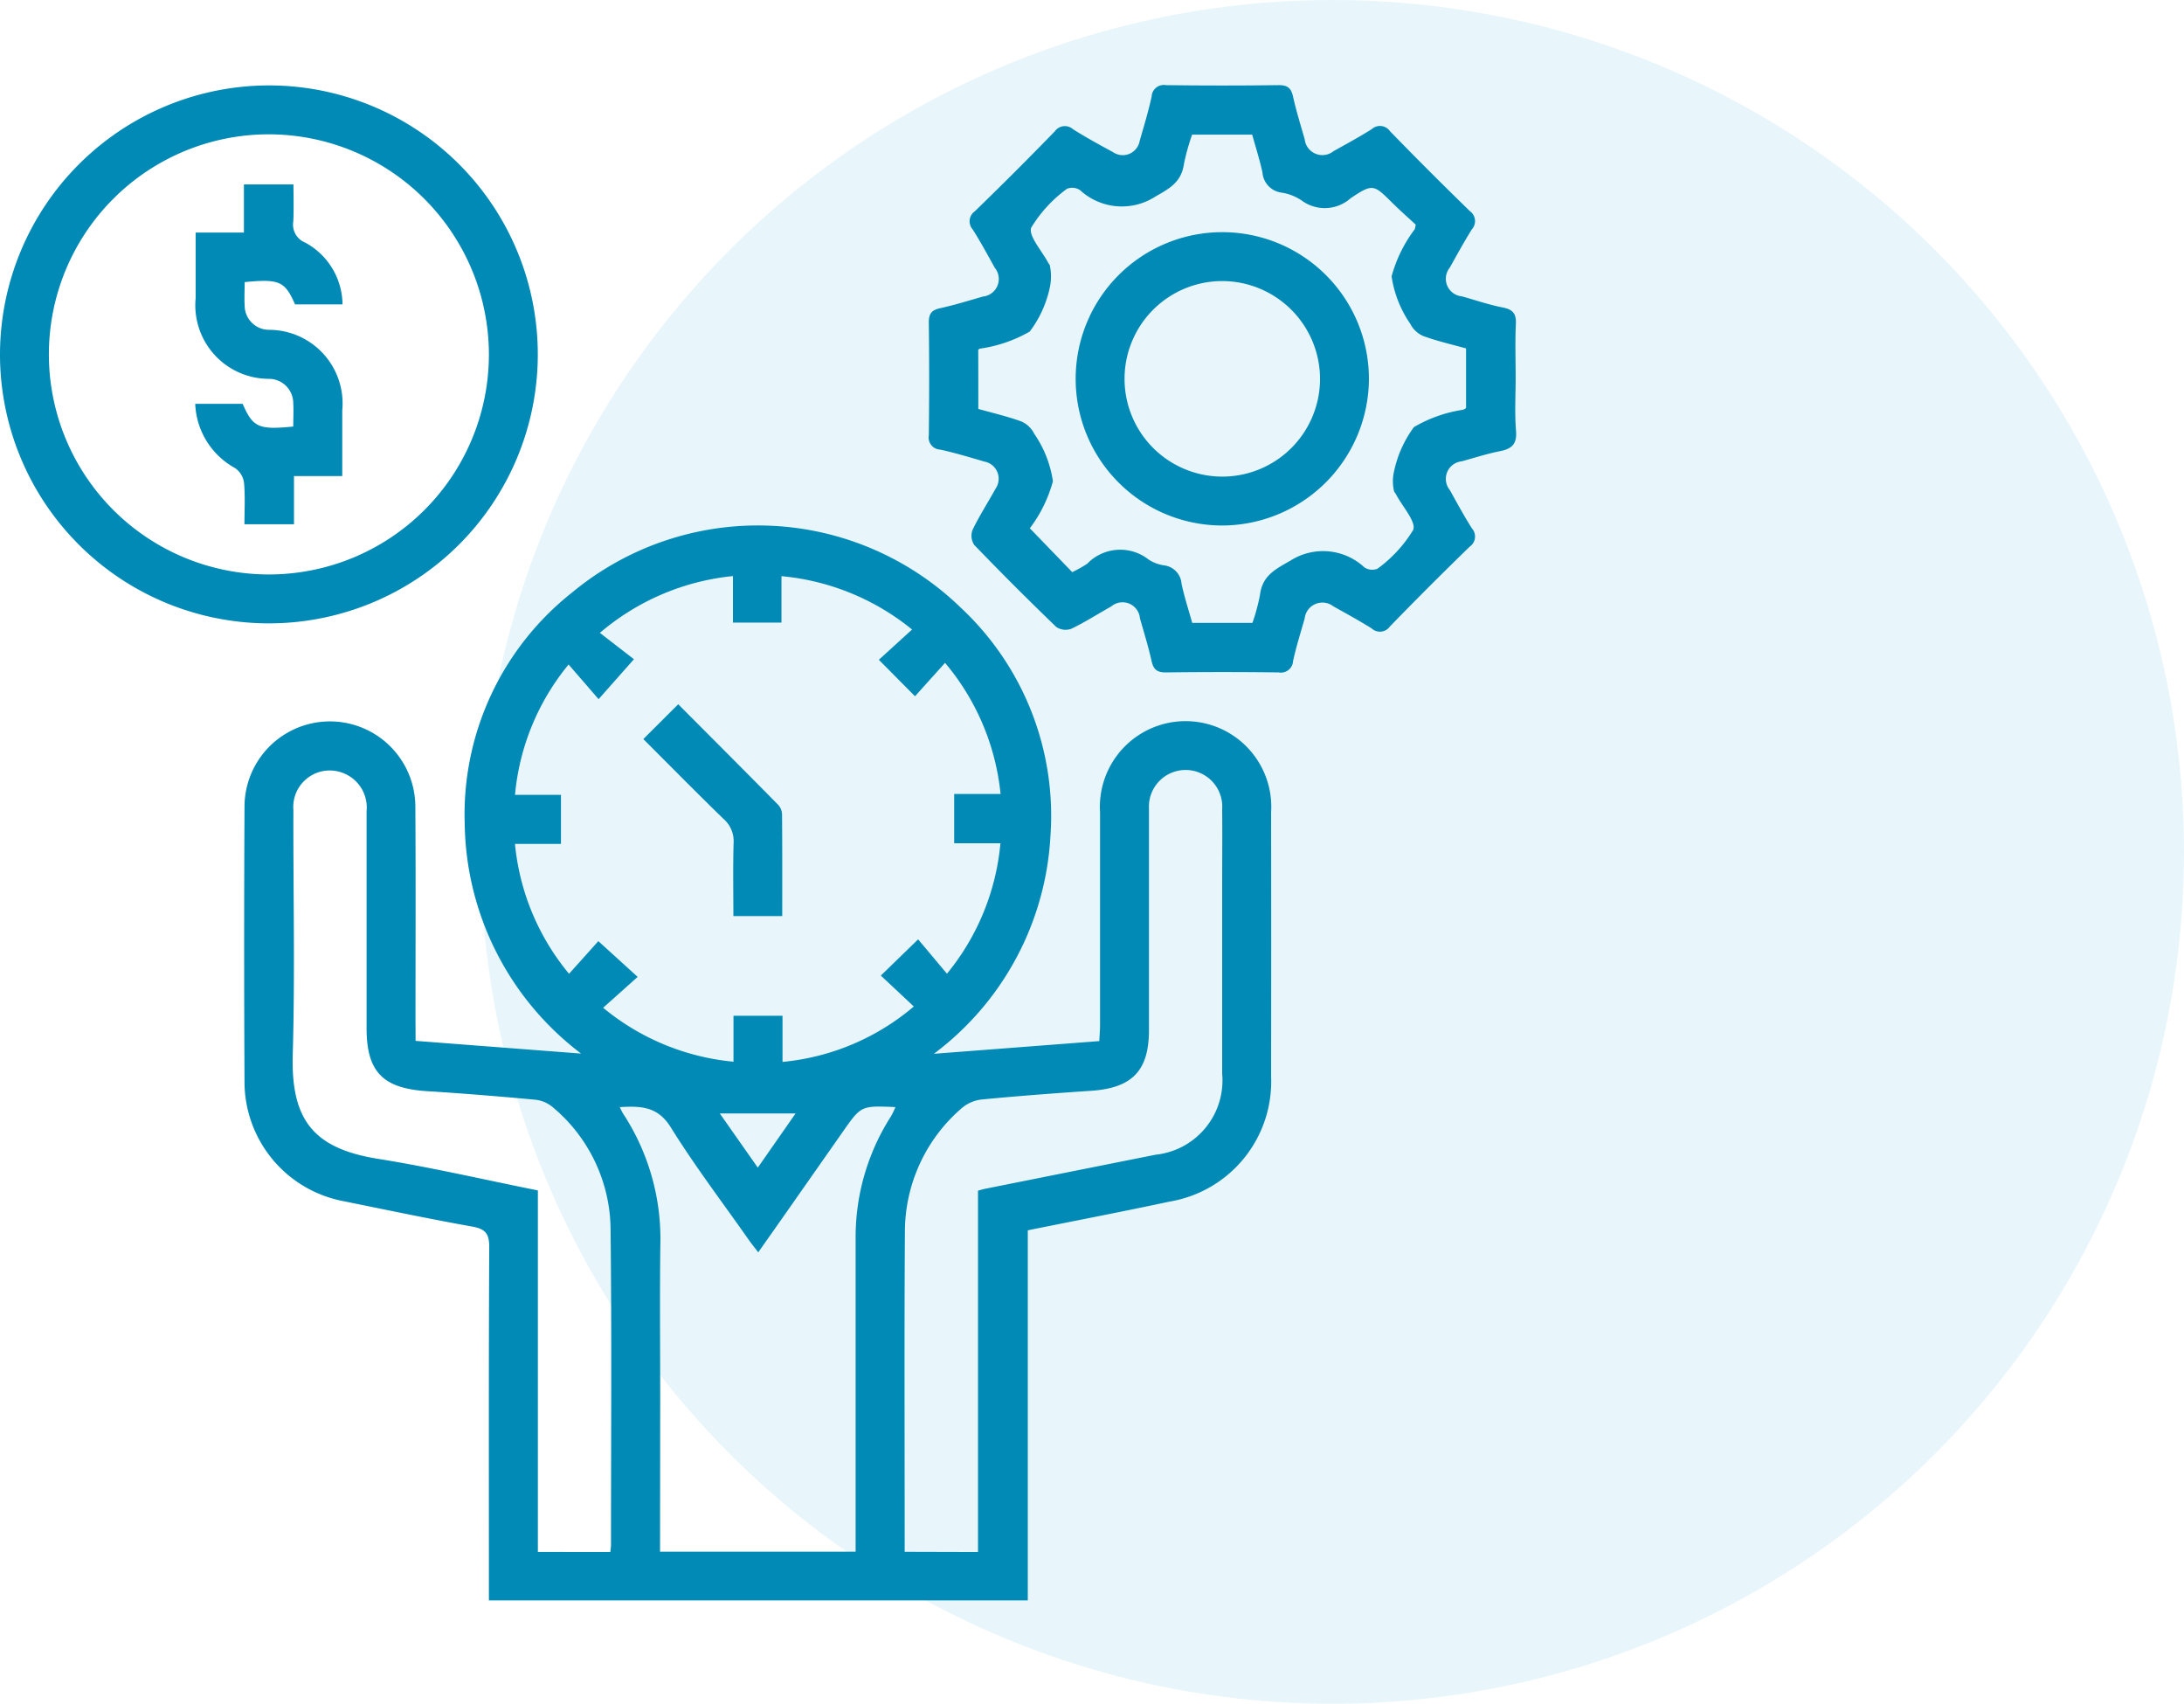 <svg xmlns="http://www.w3.org/2000/svg" width="76.933" height="60" viewBox="0 0 76.933 60">
  <g id="the_challenge_of_time_icon" transform="translate(-431.379 -1419.853)">
    <circle id="Ellipse_14" data-name="Ellipse 14" cx="30" cy="30" r="30" transform="translate(448.312 1419.853)" fill="#1aa6d2" opacity="0.1"/>
    <g id="Time_and_Resources" data-name="Time and Resources" transform="translate(203.234 1246.21)">
      <path id="Path_11158" data-name="Path 11158" d="M294.127,302.784l5.831.448a10.325,10.325,0,0,1-4.1-8.085A9.957,9.957,0,0,1,299.634,287a10.259,10.259,0,0,1,13.691.522,10.025,10.025,0,0,1,3.166,8.044,10.273,10.273,0,0,1-4.106,7.673l5.827-.447c.009-.2.026-.389.026-.578,0-2.493,0-4.986,0-7.48a3.019,3.019,0,1,1,6.026,0q.006,4.655,0,9.309a4.286,4.286,0,0,1-3.571,4.4c-1.646.352-3.3.669-5,1.012v13.031H296.71v-.553c0-3.964-.009-7.928.012-11.892,0-.475-.143-.635-.6-.717-1.516-.272-3.024-.588-4.534-.895a4.281,4.281,0,0,1-3.487-4.2q-.025-4.843,0-9.686a3.009,3.009,0,1,1,6.018,0c.017,2.529.005,5.058.005,7.587C294.127,302.323,294.127,302.52,294.127,302.784Zm6.438-3.512,1.385,1.259-1.216,1.087a8.434,8.434,0,0,0,4.592,1.9V301.9h1.727v1.625a8.347,8.347,0,0,0,4.625-1.952l-1.162-1.088,1.314-1.276,1.015,1.21a8.436,8.436,0,0,0,1.884-4.594H313.1V294.09h1.634a8.469,8.469,0,0,0-1.956-4.618l-1.058,1.176-1.274-1.284,1.17-1.066a8.512,8.512,0,0,0-4.6-1.879v1.634h-1.709v-1.637a8.515,8.515,0,0,0-4.688,2l1.2.928-1.245,1.407-1.057-1.221a8.432,8.432,0,0,0-1.888,4.591h1.619v1.727h-1.62a8.413,8.413,0,0,0,1.905,4.574Zm2.174,21.5h6.889v-.623q0-5.19,0-10.379a7.88,7.88,0,0,1,1.244-4.326,3.186,3.186,0,0,0,.158-.328c-1.208-.052-1.208-.052-1.848.861l-2.128,3.037c-.274.391-.55.781-.857,1.217-.147-.194-.256-.328-.355-.47-.916-1.305-1.884-2.578-2.724-3.93-.462-.743-1.05-.757-1.8-.714.06.116.086.179.123.235a8.047,8.047,0,0,1,1.308,4.631c-.023,1.757-.005,3.514-.005,5.27Zm11.2.011V308.059c.111-.03.177-.051.245-.065q3-.6,6.007-1.2a2.632,2.632,0,0,0,2.349-2.857q0-3.309,0-6.618c0-.9.009-1.794,0-2.691a1.292,1.292,0,1,0-2.579-.025c0,.143,0,.287,0,.43q0,3.686,0,7.372c0,1.43-.592,2.04-2.037,2.137-1.288.087-2.575.183-3.86.307a1.307,1.307,0,0,0-.7.306,5.746,5.746,0,0,0-2,4.363c-.024,3.623-.008,7.246-.008,10.87v.388Zm-12.952,0c.011-.111.024-.18.024-.249,0-3.713.027-7.426-.015-11.138a5.663,5.663,0,0,0-2.049-4.286,1.145,1.145,0,0,0-.616-.255c-1.267-.117-2.536-.221-3.807-.3-1.551-.1-2.122-.68-2.123-2.218q0-3.82,0-7.641a1.3,1.3,0,0,0-.852-1.354,1.285,1.285,0,0,0-1.726,1.315c-.009,2.87.06,5.741-.023,8.609-.067,2.327.753,3.316,3.021,3.675,1.869.3,3.716.729,5.614,1.11V320.78Zm5.195-13.535,1.331-1.908h-2.67Z" transform="translate(-51.343 -92.486)" fill="#008ab5" fill-rule="evenodd"/>
      <path id="Path_11159" data-name="Path 11159" d="M476.739,186.934c0,.628-.038,1.258.013,1.882.037.464-.147.633-.564.715-.455.09-.9.234-1.349.358a.621.621,0,0,0-.419,1.011c.253.454.5.91.778,1.35a.431.431,0,0,1-.075.642q-1.428,1.386-2.815,2.815a.429.429,0,0,1-.642.066c-.439-.276-.9-.525-1.35-.778a.628.628,0,0,0-1.009.428c-.142.5-.3,1-.409,1.5a.428.428,0,0,1-.505.4q-1.99-.025-3.98,0c-.319,0-.434-.113-.5-.407-.113-.506-.267-1-.409-1.5a.615.615,0,0,0-1.01-.417c-.469.262-.923.554-1.406.786a.586.586,0,0,1-.531-.063q-1.472-1.418-2.891-2.89a.586.586,0,0,1-.057-.531c.242-.5.544-.967.812-1.453a.615.615,0,0,0-.4-.951c-.515-.151-1.03-.307-1.554-.421a.425.425,0,0,1-.4-.5q.025-1.99,0-3.981c0-.317.109-.435.406-.5.506-.111,1-.265,1.5-.409a.622.622,0,0,0,.419-1.012c-.253-.454-.5-.91-.778-1.35a.431.431,0,0,1,.076-.642q1.429-1.386,2.816-2.814a.432.432,0,0,1,.643-.072c.455.285.926.545,1.4.8a.606.606,0,0,0,.948-.4c.15-.516.305-1.031.42-1.555a.427.427,0,0,1,.5-.4q1.99.026,3.981,0c.318,0,.435.113.5.407.113.506.267,1,.41,1.5a.626.626,0,0,0,1.013.42c.453-.254.911-.5,1.35-.778a.429.429,0,0,1,.641.073q1.387,1.427,2.815,2.815a.432.432,0,0,1,.068.643c-.275.44-.525.9-.778,1.35a.621.621,0,0,0,.427,1.008c.483.134.96.3,1.45.394.348.07.47.218.453.575C476.717,185.677,476.739,186.306,476.739,186.934Zm-18.928,1.11c.522.147,1.03.263,1.516.441a.92.92,0,0,1,.454.433,3.964,3.964,0,0,1,.658,1.672,4.836,4.836,0,0,1-.816,1.66c-.008.015-.007.035,0-.006l1.495,1.546a3.737,3.737,0,0,0,.534-.3,1.618,1.618,0,0,1,2.167-.135,1.342,1.342,0,0,0,.551.2.7.7,0,0,1,.6.648c.1.466.249.922.376,1.376h2.121a6.89,6.89,0,0,0,.265-.981c.082-.667.506-.892,1.062-1.205a2.14,2.14,0,0,1,2.619.232.5.5,0,0,0,.459.046,4.722,4.722,0,0,0,1.256-1.363c.12-.281-.378-.826-.6-1.251-.025-.048-.074-.091-.078-.14a1.522,1.522,0,0,1-.013-.585,4.052,4.052,0,0,1,.718-1.648,4.843,4.843,0,0,1,1.737-.612.6.6,0,0,0,.1-.059v-2.1c-.515-.144-1.023-.259-1.508-.437a.914.914,0,0,1-.456-.428,3.958,3.958,0,0,1-.659-1.672,4.83,4.83,0,0,1,.816-1.66,1.212,1.212,0,0,0,.033-.163c-.24-.222-.535-.482-.814-.757-.662-.655-.688-.7-1.473-.176a1.371,1.371,0,0,1-1.742.075,1.739,1.739,0,0,0-.7-.269.772.772,0,0,1-.669-.713c-.1-.449-.239-.888-.361-1.328h-2.117a7.839,7.839,0,0,0-.287,1.029c-.088.616-.461.845-.991,1.141a2.177,2.177,0,0,1-2.67-.216.5.5,0,0,0-.459-.048,4.724,4.724,0,0,0-1.257,1.363c-.12.281.377.826.6,1.251.016.032.052.06.054.092a1.906,1.906,0,0,1,.015.681,3.9,3.9,0,0,1-.726,1.642,4.874,4.874,0,0,1-1.752.6.362.362,0,0,0-.061.038C457.811,186.627,457.811,187.306,457.811,188.043Z" transform="translate(-195.204)" fill="#008ab5" fill-rule="evenodd"/>
      <path id="Path_11160" data-name="Path 11160" d="M237.621,176.7a9.472,9.472,0,1,1-9.476,9.481A9.486,9.486,0,0,1,237.621,176.7Zm-.011,1.722a7.75,7.75,0,1,0,7.757,7.769A7.763,7.763,0,0,0,237.61,178.422Z" transform="translate(0 -0.049)" fill="#008ab5" fill-rule="evenodd"/>
      <path id="Path_11161" data-name="Path 11161" d="M390.911,336H389.19c0-.876-.017-1.729.008-2.582a1.033,1.033,0,0,0-.355-.84c-.948-.921-1.876-1.863-2.826-2.812l1.23-1.226c1.185,1.189,2.36,2.364,3.526,3.547a.519.519,0,0,1,.131.33C390.915,333.6,390.911,334.777,390.911,336Z" transform="translate(-135.211 -130.096)" fill="#008ab5" fill-rule="evenodd"/>
      <path id="Path_11162" data-name="Path 11162" d="M497.278,223.034a5.165,5.165,0,1,1,5.173-5.157A5.182,5.182,0,0,1,497.278,223.034Zm-.015-8.608a3.443,3.443,0,1,0,3.466,3.433A3.451,3.451,0,0,0,497.263,214.426Z" transform="translate(-226.085 -30.885)" fill="#008ab5" fill-rule="evenodd"/>
      <path id="Path_11163" data-name="Path 11163" d="M276.056,208.726h1.671c.361.829.56.922,1.782.8,0-.272.016-.553,0-.832a.859.859,0,0,0-.867-.848,2.592,2.592,0,0,1-2.571-2.841c0-.751,0-1.5,0-2.31h1.7V201h1.745c0,.423.016.864-.005,1.3a.68.68,0,0,0,.417.747,2.5,2.5,0,0,1,1.316,2.178h-1.672c-.355-.814-.551-.906-1.775-.785,0,.271-.015.553,0,.832a.859.859,0,0,0,.867.848,2.593,2.593,0,0,1,2.571,2.841c0,.751,0,1.5,0,2.31h-1.7v1.695H277.79c0-.477.029-.973-.015-1.463a.754.754,0,0,0-.315-.514A2.7,2.7,0,0,1,276.056,208.726Z" transform="translate(-41.034 -20.862)" fill="#008ab5" fill-rule="evenodd"/>
    </g>
  </g>
</svg>
